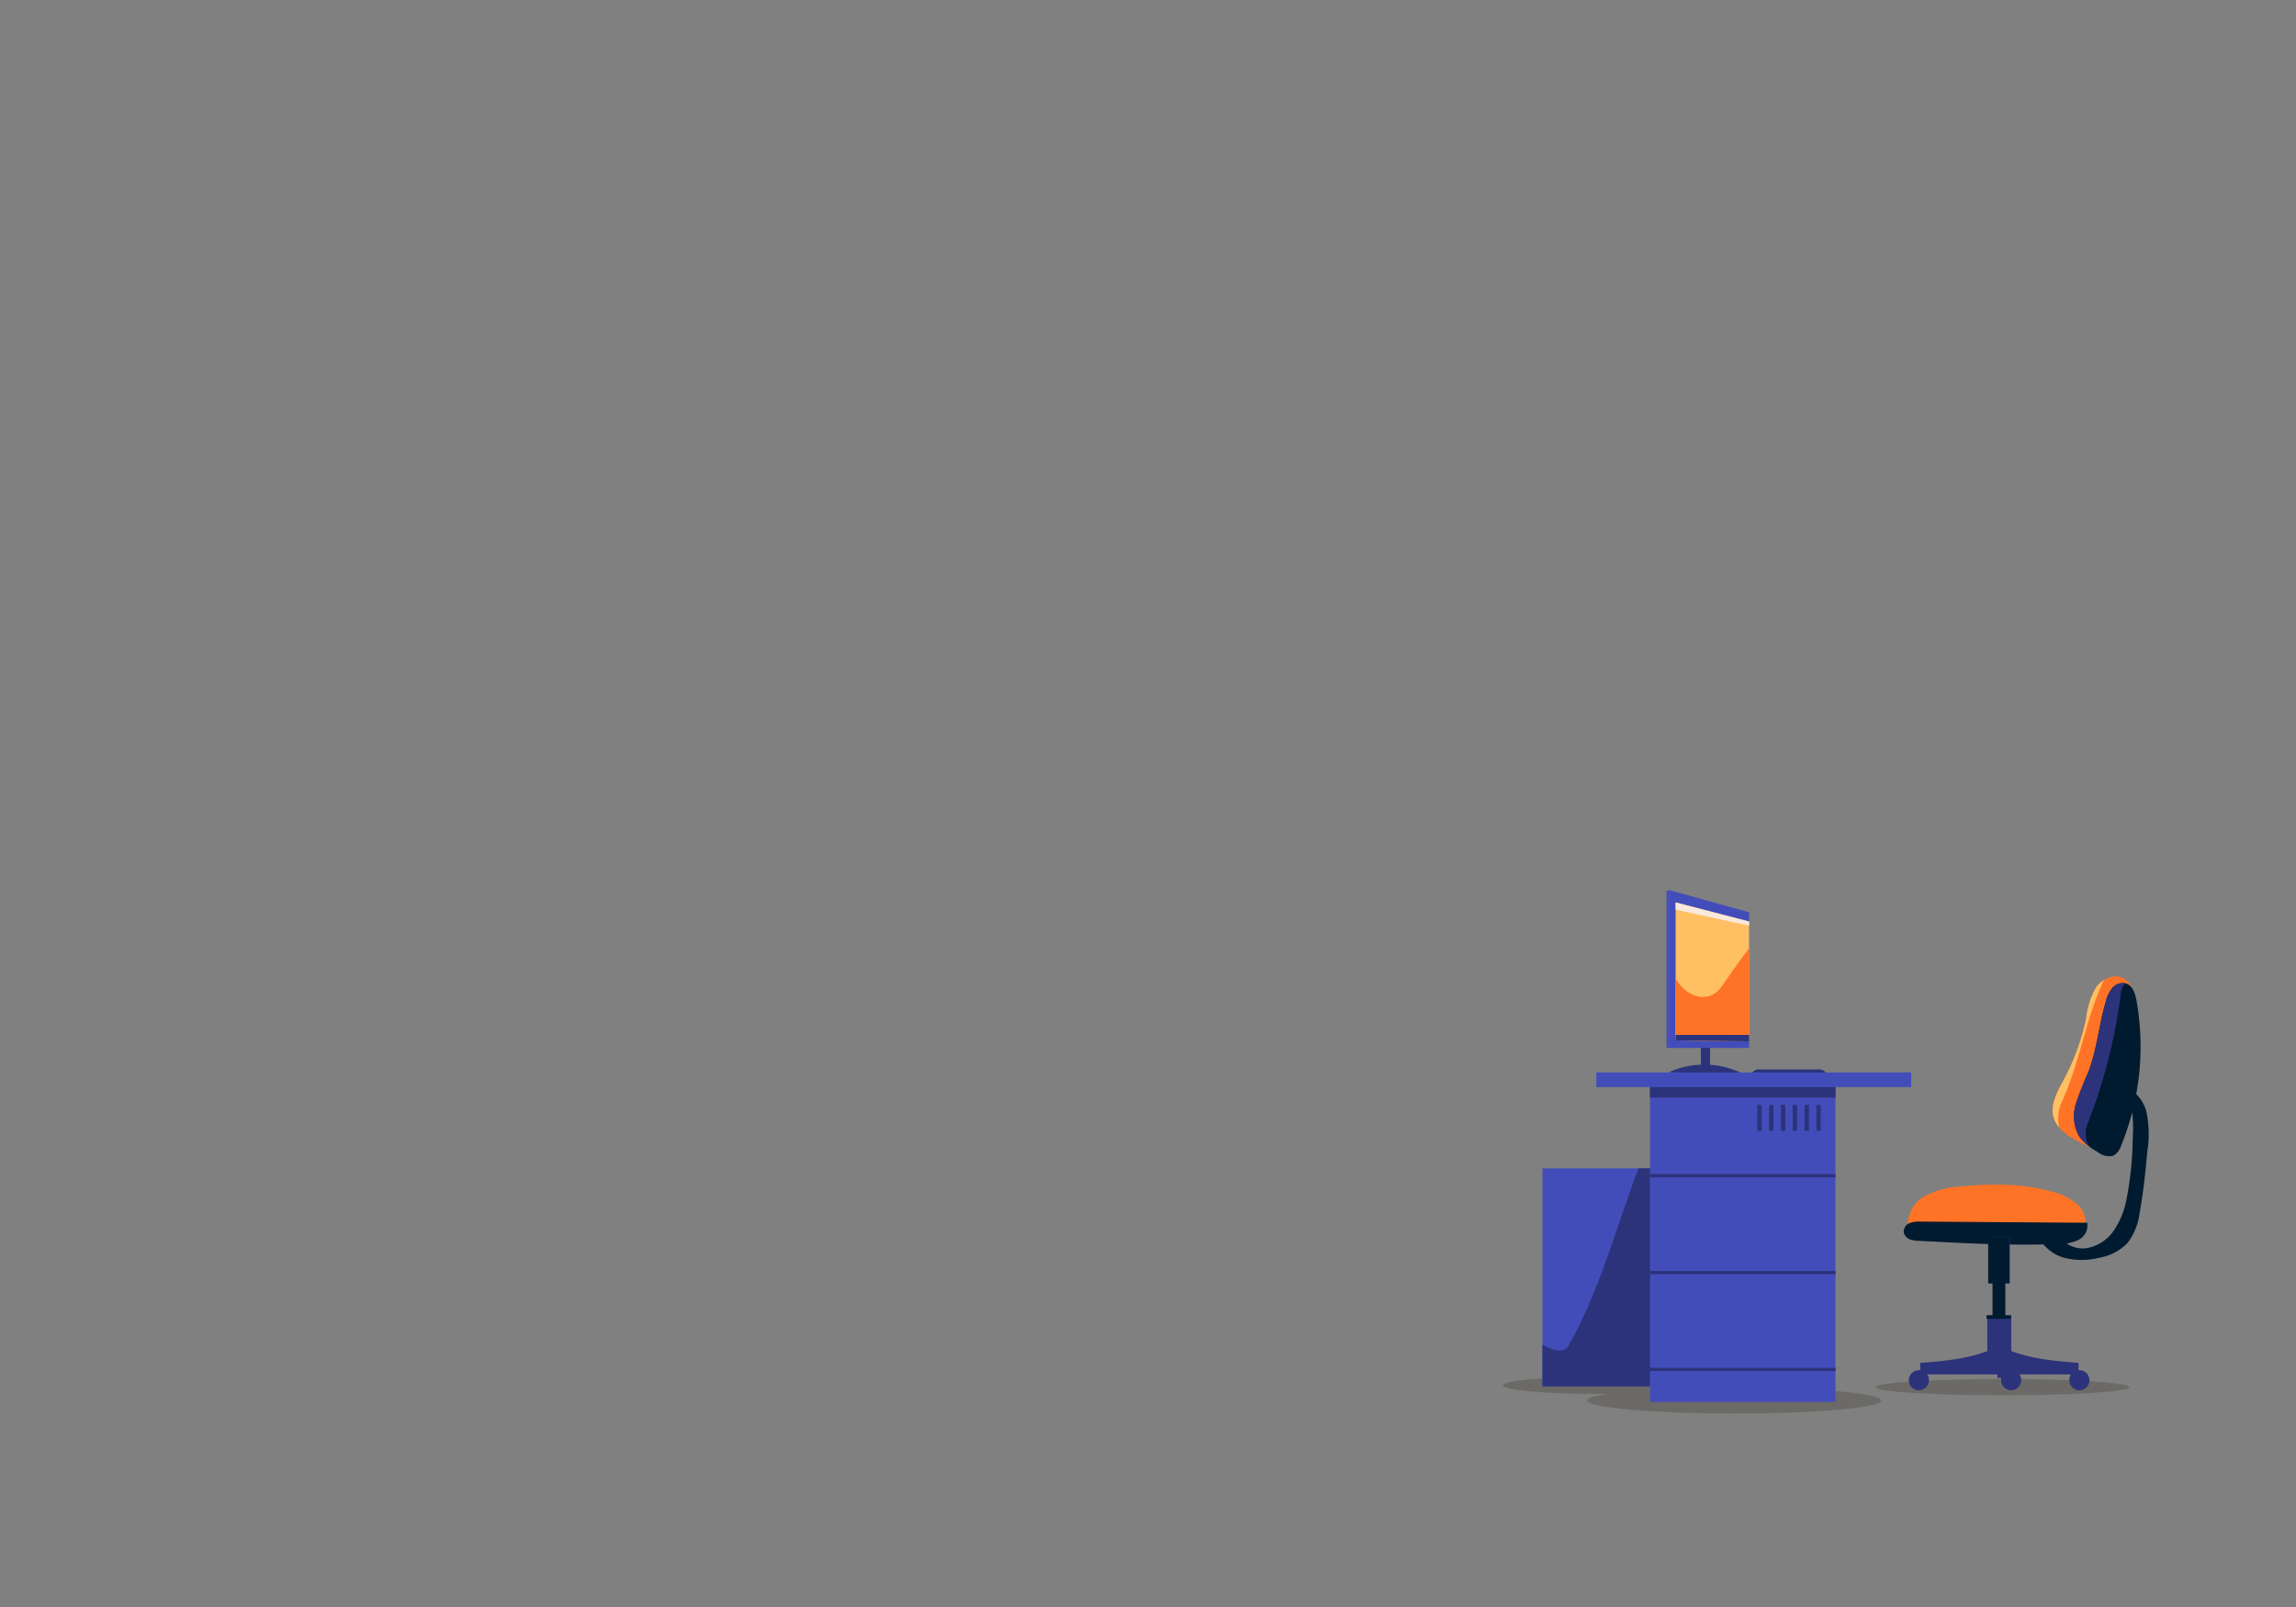 <svg xmlns="http://www.w3.org/2000/svg" viewBox="0 0 400 280"><rect x="0" y="0" width="400" height="280" fill="#808080" stroke="none"/><defs><style>.cls-1{opacity:0.2;}.cls-2{fill:#201600;}.cls-3{fill:#434dba;}.cls-4{fill:#2c337a;}.cls-5{fill:#ffbf63;}.cls-6{fill:#f9e9dc;}.cls-7{fill:#ff7327;}.cls-8{fill:#001a30;}</style></defs><title>tind</title><g id="layer"><g class="cls-1"><ellipse class="cls-2" cx="348.87" cy="241.7" rx="22.11" ry="1.42"/></g><g class="cls-1"><path class="cls-2" d="M302.18,241.75c-2.79,0-5.48,0-8,.11.58-.15.9-.32.9-.49,0-.83-7.45-1.51-16.63-1.51s-16.64.68-16.64,1.51,7.45,1.51,16.64,1.51H280c-2.21.33-3.47.72-3.47,1.14,0,1.25,11.46,2.27,25.61,2.27s25.61-1,25.61-2.27S316.32,241.75,302.18,241.75Z"/></g><rect class="cls-3" x="268.72" y="203.57" width="32.04" height="37.99"/><path class="cls-4" d="M285.45,203.57c-3.94,10.36-6.71,21.22-12.19,30.9-.67,1.35-2.54.9-4.54-.16v7.25h32v-38Z"/><path class="cls-4" d="M304.17,187.38a14.72,14.72,0,0,0-6.25-1.85v-4.45h-1.6v4.43a14.59,14.59,0,0,0-5.55,1.3C295.79,187.12,299.16,187.07,304.17,187.38Z"/><polygon class="cls-3" points="304.73 182.59 290.84 182.59 290.84 155.09 304.73 158.96 304.73 182.59"/><polygon class="cls-3" points="290.34 155.23 290.34 182.59 290.84 182.59 290.84 155.09 290.34 155.23"/><polygon class="cls-5" points="304.73 181.45 291.92 181.28 291.92 157.24 304.73 160.57 304.73 181.45"/><polygon class="cls-6" points="304.73 160.57 291.92 157.24 291.92 158.5 304.73 161.29 304.73 160.57"/><path class="cls-7" d="M300.19,171.53c-2.44,3.8-6.43,2.15-8.27-1v10.73l12.81.17V165.19C303.2,167.22,301.7,169.32,300.19,171.53Z"/><polygon class="cls-4" points="291.92 180.32 291.92 181.28 304.73 181.45 304.73 180.32 291.92 180.32"/><path class="cls-4" d="M318.17,187.05a1.35,1.35,0,0,0-1.18-.71H306.36a1.35,1.35,0,0,0-1.18.71Z"/><rect class="cls-3" x="287.45" y="188.14" width="32.32" height="56.13"/><rect class="cls-4" x="287.45" y="204.58" width="32.32" height="0.56"/><rect class="cls-4" x="287.45" y="221.45" width="32.32" height="0.56"/><rect class="cls-4" x="287.45" y="238.32" width="32.32" height="0.56"/><rect class="cls-4" x="287.45" y="188.14" width="32.32" height="3.12"/><rect class="cls-3" x="278.1" y="186.86" width="54.86" height="2.55"/><rect class="cls-4" x="306.15" y="192.51" width="0.77" height="4.54"/><rect class="cls-4" x="308.2" y="192.51" width="0.77" height="4.54"/><rect class="cls-4" x="310.26" y="192.51" width="0.77" height="4.54"/><rect class="cls-4" x="312.32" y="192.51" width="0.77" height="4.54"/><rect class="cls-4" x="314.38" y="192.51" width="0.77" height="4.54"/><rect class="cls-4" x="316.43" y="192.51" width="0.77" height="4.54"/><path class="cls-7" d="M369.91,170.45c-1.63-.88-3.74.12-4.78,1.65a13.84,13.84,0,0,0-1.67,5.24,39.67,39.67,0,0,1-3.88,10.72c-1.1,2.05-2.42,4.3-1.83,6.54s2.86,3.54,4.91,4.59c1.36.7,3,1.39,4.33.56a4.22,4.22,0,0,0,1.43-2.19,56.23,56.23,0,0,0,3.52-22.35C371.85,173.4,371.5,171.31,369.91,170.45Z"/><path class="cls-5" d="M359.22,191.94c3.12-6.8,4-13.89,7.09-20.69a2.51,2.51,0,0,1,.29-.53,4.73,4.73,0,0,0-1.47,1.38,13.84,13.84,0,0,0-1.67,5.24,39.67,39.67,0,0,1-3.88,10.72c-1.1,2.05-2.42,4.3-1.83,6.54a4.73,4.73,0,0,0,1,1.86A7,7,0,0,1,359.22,191.94Z"/><path class="cls-7" d="M332.64,214.24a302,302,0,0,0,30.54-.23,4.1,4.1,0,0,0-1.27-4.15,9.88,9.88,0,0,0-4.14-2.14c-5.14-1.53-10.65-1.52-16-1a14.73,14.73,0,0,0-6.64,1.81C333.19,209.76,331.88,212.14,332.64,214.24Z"/><path class="cls-8" d="M370.37,171.35a2.37,2.37,0,0,0-2.39.82,6.13,6.13,0,0,0-1.13,2.39c-1.17,4-1.52,8.27-3,12.18a59,59,0,0,0-2.17,5.52,7.15,7.15,0,0,0,.56,5.74,9.7,9.7,0,0,0,3.19,2.7,3.12,3.12,0,0,0,2.73.67,3,3,0,0,0,1.38-1.78,45.52,45.52,0,0,0,2.67-25.25C372,173.13,371.54,171.72,370.37,171.35Z"/><path class="cls-4" d="M363.76,195.63a93.93,93.93,0,0,0,5.67-22.11,3.84,3.84,0,0,1,.78-2.21,2.44,2.44,0,0,0-2.23.86,6.13,6.13,0,0,0-1.13,2.39c-1.17,4-1.52,8.27-3,12.18a59,59,0,0,0-2.17,5.52,7.15,7.15,0,0,0,.56,5.74,6.74,6.74,0,0,0,1.7,1.71A4.6,4.6,0,0,1,363.76,195.63Z"/><path class="cls-8" d="M331.66,214.65a1.62,1.62,0,0,0,1,1.26,4.83,4.83,0,0,0,1.66.29c8.08.43,16.18.87,24.27.55a8,8,0,0,0,3.49-.7,2.79,2.79,0,0,0,1.54-3l-29-.2a4.83,4.83,0,0,0-1.93.25A1.62,1.62,0,0,0,331.66,214.65Z"/><path class="cls-8" d="M370.67,191.32c1.08,2.23,1,4.82.88,7.3a58.21,58.21,0,0,1-1.12,10.55,14.38,14.38,0,0,1-2.16,5.22,7.23,7.23,0,0,1-4.61,3.06,4.89,4.89,0,0,1-4.92-2.11,5.32,5.32,0,0,1-3.39.51,7.08,7.08,0,0,0,4.45,3.35,12.34,12.34,0,0,0,5.67,0,9.18,9.18,0,0,0,5.16-2.6,10.87,10.87,0,0,0,2.14-5.37c.66-3.53,1-7.12,1.34-10.7A19.27,19.27,0,0,0,374,194a6.53,6.53,0,0,0-4.06-4.78Z"/><path class="cls-4" d="M362.11,238.73h0l0-1.26c-4-.31-8-.67-11.72-2.07v-6.22h-1V223.6h.76v-8.12h-3.69v8.12h.76v5.58h-1v6.24c-3.67,1.38-7.73,1.74-11.68,2.05l0,1.27h-.24a1.75,1.75,0,1,0,1.75,1.74,1.78,1.78,0,0,0-.29-1l12.22,0v.6h.69a1.83,1.83,0,0,0-.05.4,1.75,1.75,0,0,0,3.5,0,1.7,1.7,0,0,0-.32-1l9,0a1.78,1.78,0,0,0-.29,1,1.75,1.75,0,1,0,1.75-1.74Z"/><polygon class="cls-8" points="346.09 229.18 346.09 229.79 350.34 229.79 350.34 229.18 349.3 229.18 349.3 223.6 350.06 223.6 350.06 215.48 346.37 215.48 346.37 223.6 347.13 223.6 347.13 229.18 346.09 229.18"/></g></svg>